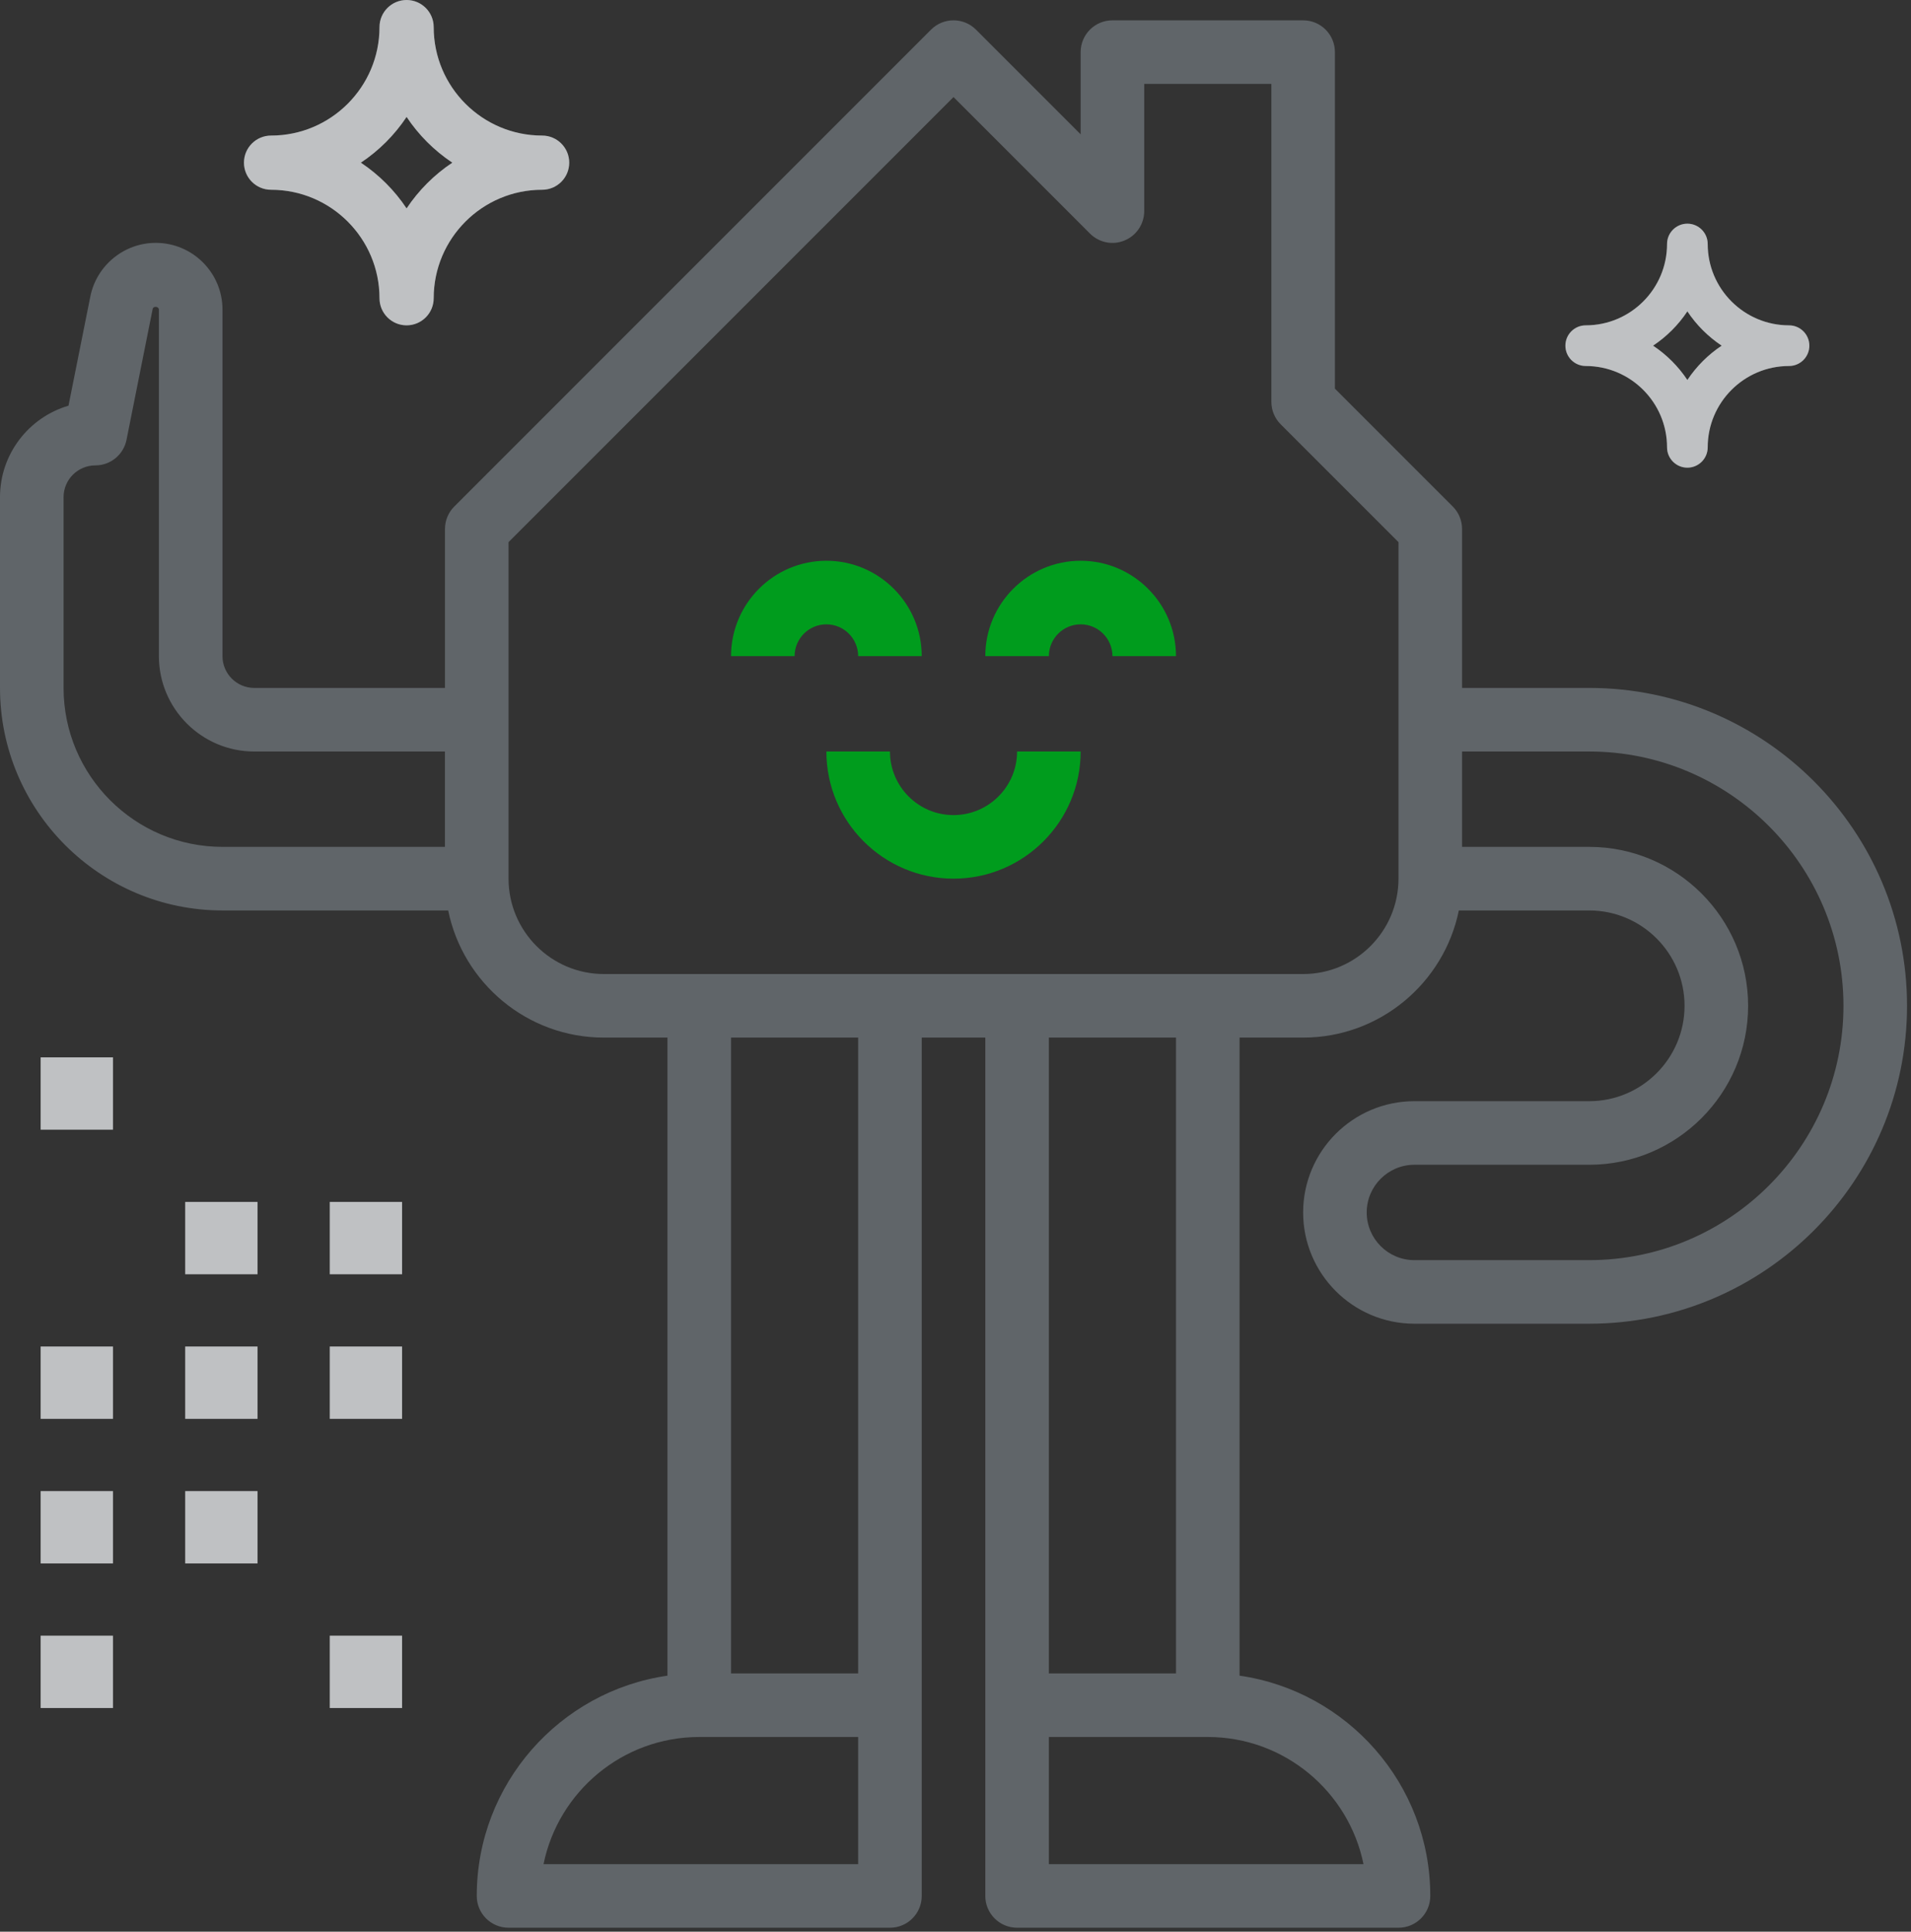 <?xml version="1.0" encoding="UTF-8"?>
<svg width="94px" height="95px" viewBox="0 0 94 95" version="1.1" xmlns="http://www.w3.org/2000/svg" xmlns:xlink="http://www.w3.org/1999/xlink">
    <rect x="0" y="0" width="94" height="95" fill="#333333" stroke="none"/>
    <!-- Generator: Sketch 52.6 (67491) - http://www.bohemiancoding.com/sketch -->
    <title>Group 4</title>
    <desc>Created with Sketch.</desc>
    <defs>
        <path d="M88,16 C85.794,16 84,14.206 84,12 C84,11.448 83.552,11 83,11 C82.448,11 82,11.448 82,12 C82,14.206 80.206,16 78,16 C77.448,16 77,16.448 77,17 C77,17.552 77.448,18 78,18 C80.206,18 82,19.794 82,22 C82,22.552 82.448,23 83,23 C83.552,23 84,22.552 84,22 C84,19.794 85.794,18 88,18 C88.552,18 89,17.552 89,17 C89,16.448 88.552,16 88,16 Z M83,18.687 C82.556,18.019 81.981,17.445 81.313,17 C81.981,16.556 82.556,15.981 83,15.313 C83.444,15.981 84.019,16.555 84.687,17 C84.019,17.444 83.445,18.019 83,18.687 Z" id="path-1"></path>
        <path d="M26.667,6.667 C23.725,6.667 21.333,4.275 21.333,1.333 C21.333,0.597 20.736,0 20,0 C19.264,0 18.667,0.597 18.667,1.333 C18.667,4.275 16.275,6.667 13.333,6.667 C12.597,6.667 12,7.264 12,8 C12,8.736 12.597,9.333 13.333,9.333 C16.275,9.333 18.667,11.725 18.667,14.667 C18.667,15.403 19.264,16 20,16 C20.736,16 21.333,15.403 21.333,14.667 C21.333,11.725 23.725,9.333 26.667,9.333 C27.403,9.333 28,8.736 28,8 C28,7.264 27.403,6.667 26.667,6.667 Z M20,10.249 C19.408,9.359 18.641,8.593 17.751,8 C18.641,7.408 19.408,6.641 20,5.751 C20.592,6.641 21.359,7.407 22.249,8 C21.359,8.592 20.593,9.359 20,10.249 Z" id="path-2"></path>
        <rect id="path-3" x="14.222" y="7.111" width="3.556" height="3.556"></rect>
        <rect id="path-4" x="14.222" y="14.222" width="3.556" height="3.556"></rect>
        <rect id="path-5" x="14.222" y="28.444" width="3.556" height="3.556"></rect>
        <rect id="path-6" x="7.111" y="7.111" width="3.556" height="3.556"></rect>
        <rect id="path-7" x="7.111" y="14.222" width="3.556" height="3.556"></rect>
        <rect id="path-8" x="7.111" y="21.333" width="3.556" height="3.556"></rect>
        <rect id="path-9" x="0" y="0" width="3.556" height="3.556"></rect>
        <rect id="path-10" x="0" y="14.222" width="3.556" height="3.556"></rect>
        <rect id="path-11" x="0" y="21.333" width="3.556" height="3.556"></rect>
        <rect id="path-12" x="0" y="28.444" width="3.556" height="3.556"></rect>
    </defs>
    <g id="Listing-3" stroke="none" stroke-width="1" fill="none" fill-rule="evenodd">
        <g id="Home" transform="translate(-730, -2272)">
            <g id="Stacked-Group-9" transform="translate(254, 2272)">
                <g id="Group-6" transform="translate(359, 0)">
                    <g id="Group-4" transform="translate(117, 0)">
                        <g id="house" transform="translate(0, 1)">
                            <path d="M40.649,26.578 C38.063,26.578 35.959,28.683 35.959,31.269 L39.085,31.269 C39.085,30.406 39.786,29.705 40.649,29.705 C41.512,29.705 42.212,30.406 42.212,31.269 L45.339,31.269 C45.339,28.683 43.235,26.578 40.649,26.578 Z" id="Path" fill="#009C1D"></path>
                            <path d="M53.156,26.578 C50.57,26.578 48.466,28.683 48.466,31.269 L51.593,31.269 C51.593,30.406 52.293,29.705 53.156,29.705 C54.019,29.705 54.72,30.406 54.72,31.269 L57.846,31.269 C57.846,28.683 55.742,26.578 53.156,26.578 Z" id="Path" fill="#009C1D"></path>
                            <path d="M50.029,35.959 C50.029,37.683 48.627,39.086 46.902,39.086 C45.178,39.086 43.776,37.683 43.776,35.959 L40.649,35.959 C40.649,39.408 43.454,42.212 46.902,42.212 C50.351,42.212 53.156,39.408 53.156,35.959 L50.029,35.959 Z" id="Path" fill="#009C1D"></path>
                            <path d="M78.171,32.832 L71.917,32.832 L71.917,25.015 C71.917,24.599 71.753,24.202 71.459,23.91 L65.663,18.114 L65.663,1.564 C65.663,0.699 64.965,0 64.1,0 L54.72,0 C53.855,0 53.156,0.699 53.156,1.564 L53.156,5.607 L48.008,0.458 C47.397,-0.153 46.408,-0.153 45.797,0.458 L22.346,23.91 C22.052,24.202 21.888,24.599 21.888,25.015 L21.888,32.832 L12.507,32.832 C11.644,32.832 10.944,32.132 10.944,31.269 L10.944,14.226 C10.944,12.415 9.473,10.944 7.662,10.944 C6.102,10.944 4.75,12.054 4.443,13.583 L3.369,18.952 C1.424,19.521 0,21.324 0,23.452 L0,32.832 C0,38.865 4.911,43.776 10.944,43.776 L22.046,43.776 C22.773,47.339 25.929,50.029 29.705,50.029 L32.832,50.029 L32.832,81.409 C27.535,82.169 23.451,86.737 23.451,92.242 C23.451,93.106 24.15,93.805 25.015,93.805 L43.776,93.805 C44.64,93.805 45.339,93.106 45.339,92.242 L45.339,50.029 L48.466,50.029 L48.466,92.242 C48.466,93.106 49.165,93.805 50.029,93.805 L68.79,93.805 C69.655,93.805 70.354,93.106 70.354,92.242 C70.354,86.737 66.27,82.17 60.973,81.409 L60.973,50.029 L64.1,50.029 C67.874,50.029 71.032,47.339 71.759,43.776 L78.171,43.776 C80.757,43.776 82.861,45.88 82.861,48.466 C82.861,51.052 80.757,53.156 78.171,53.156 L69.572,53.156 C66.555,53.156 64.1,55.611 64.1,58.628 C64.1,61.646 66.555,64.1 69.572,64.1 L78.171,64.1 C86.791,64.1 93.805,57.087 93.805,48.466 C93.805,39.845 86.791,32.832 78.171,32.832 Z M21.886,40.649 L10.944,40.649 C6.634,40.649 3.127,37.142 3.127,32.832 L3.127,23.452 C3.127,22.589 3.827,21.888 4.69,21.888 C5.436,21.888 6.077,21.361 6.223,20.631 L7.509,14.195 C7.542,14.038 7.814,14.065 7.816,14.226 L7.816,31.269 C7.816,33.854 9.92,35.959 12.506,35.959 L21.886,35.959 L21.886,40.649 Z M42.212,90.678 L26.736,90.678 C27.463,87.115 30.62,84.425 34.395,84.425 L42.212,84.425 L42.212,90.678 Z M42.212,81.298 L35.959,81.298 L35.959,50.029 L42.212,50.029 L42.212,81.298 Z M67.069,90.678 L51.593,90.678 L51.593,84.425 L59.41,84.425 C63.185,84.425 66.343,87.115 67.069,90.678 Z M51.593,81.298 L51.593,50.029 L57.846,50.029 L57.846,81.298 L51.593,81.298 Z M68.79,42.212 C68.79,44.798 66.686,46.903 64.1,46.903 L59.41,46.903 L50.029,46.903 L43.776,46.903 L34.395,46.903 L29.705,46.903 C27.119,46.903 25.015,44.798 25.015,42.212 L25.015,25.662 L46.902,3.774 L53.614,10.486 C54.063,10.935 54.735,11.071 55.318,10.825 C55.903,10.585 56.283,10.012 56.283,9.381 L56.283,3.127 L62.537,3.127 L62.537,18.761 C62.537,19.177 62.701,19.574 62.995,19.867 L68.79,25.662 L68.79,42.212 Z M78.171,60.973 L69.572,60.973 C68.279,60.973 67.227,59.921 67.227,58.628 C67.227,57.335 68.279,56.283 69.572,56.283 L78.171,56.283 C82.481,56.283 85.988,52.776 85.988,48.466 C85.988,44.156 82.481,40.649 78.171,40.649 L71.917,40.649 L71.917,35.959 L78.171,35.959 C85.067,35.959 90.678,41.57 90.678,48.466 C90.678,55.362 85.067,60.973 78.171,60.973 Z" id="Shape" fill="#606569"></path>
                        </g>
                        <g id="Shape">
                            <use fill="#606569" xlink:href="#path-1"></use>
                            <use fill-opacity="0.6" fill="#FFFFFF" xlink:href="#path-1"></use>
                        </g>
                        <g id="Shape">
                            <use fill="#606569" xlink:href="#path-2"></use>
                            <use fill-opacity="0.6" fill="#FFFFFF" xlink:href="#path-2"></use>
                        </g>
                        <g id="Group-8" transform="translate(2, 52)">
                            <g id="Rectangle">
                                <use fill="#606569" xlink:href="#path-3"></use>
                                <use fill-opacity="0.6" fill="#FFFFFF" xlink:href="#path-3"></use>
                            </g>
                            <g id="Rectangle">
                                <use fill="#606569" xlink:href="#path-4"></use>
                                <use fill-opacity="0.6" fill="#FFFFFF" xlink:href="#path-4"></use>
                            </g>
                            <g id="Rectangle">
                                <use fill="#606569" xlink:href="#path-5"></use>
                                <use fill-opacity="0.6" fill="#FFFFFF" xlink:href="#path-5"></use>
                            </g>
                            <g id="Rectangle">
                                <use fill="#606569" xlink:href="#path-6"></use>
                                <use fill-opacity="0.6" fill="#FFFFFF" xlink:href="#path-6"></use>
                            </g>
                            <g id="Rectangle">
                                <use fill="#606569" xlink:href="#path-7"></use>
                                <use fill-opacity="0.6" fill="#FFFFFF" xlink:href="#path-7"></use>
                            </g>
                            <g id="Rectangle">
                                <use fill="#606569" xlink:href="#path-8"></use>
                                <use fill-opacity="0.6" fill="#FFFFFF" xlink:href="#path-8"></use>
                            </g>
                            <g id="Rectangle">
                                <use fill="#606569" xlink:href="#path-9"></use>
                                <use fill-opacity="0.6" fill="#FFFFFF" xlink:href="#path-9"></use>
                            </g>
                            <g id="Rectangle">
                                <use fill="#606569" xlink:href="#path-10"></use>
                                <use fill-opacity="0.6" fill="#FFFFFF" xlink:href="#path-10"></use>
                            </g>
                            <g id="Rectangle">
                                <use fill="#606569" xlink:href="#path-11"></use>
                                <use fill-opacity="0.6" fill="#FFFFFF" xlink:href="#path-11"></use>
                            </g>
                            <g id="Rectangle">
                                <use fill="#606569" xlink:href="#path-12"></use>
                                <use fill-opacity="0.6" fill="#FFFFFF" xlink:href="#path-12"></use>
                            </g>
                        </g>
                    </g>
                </g>
            </g>
        </g>
    </g>
</svg>